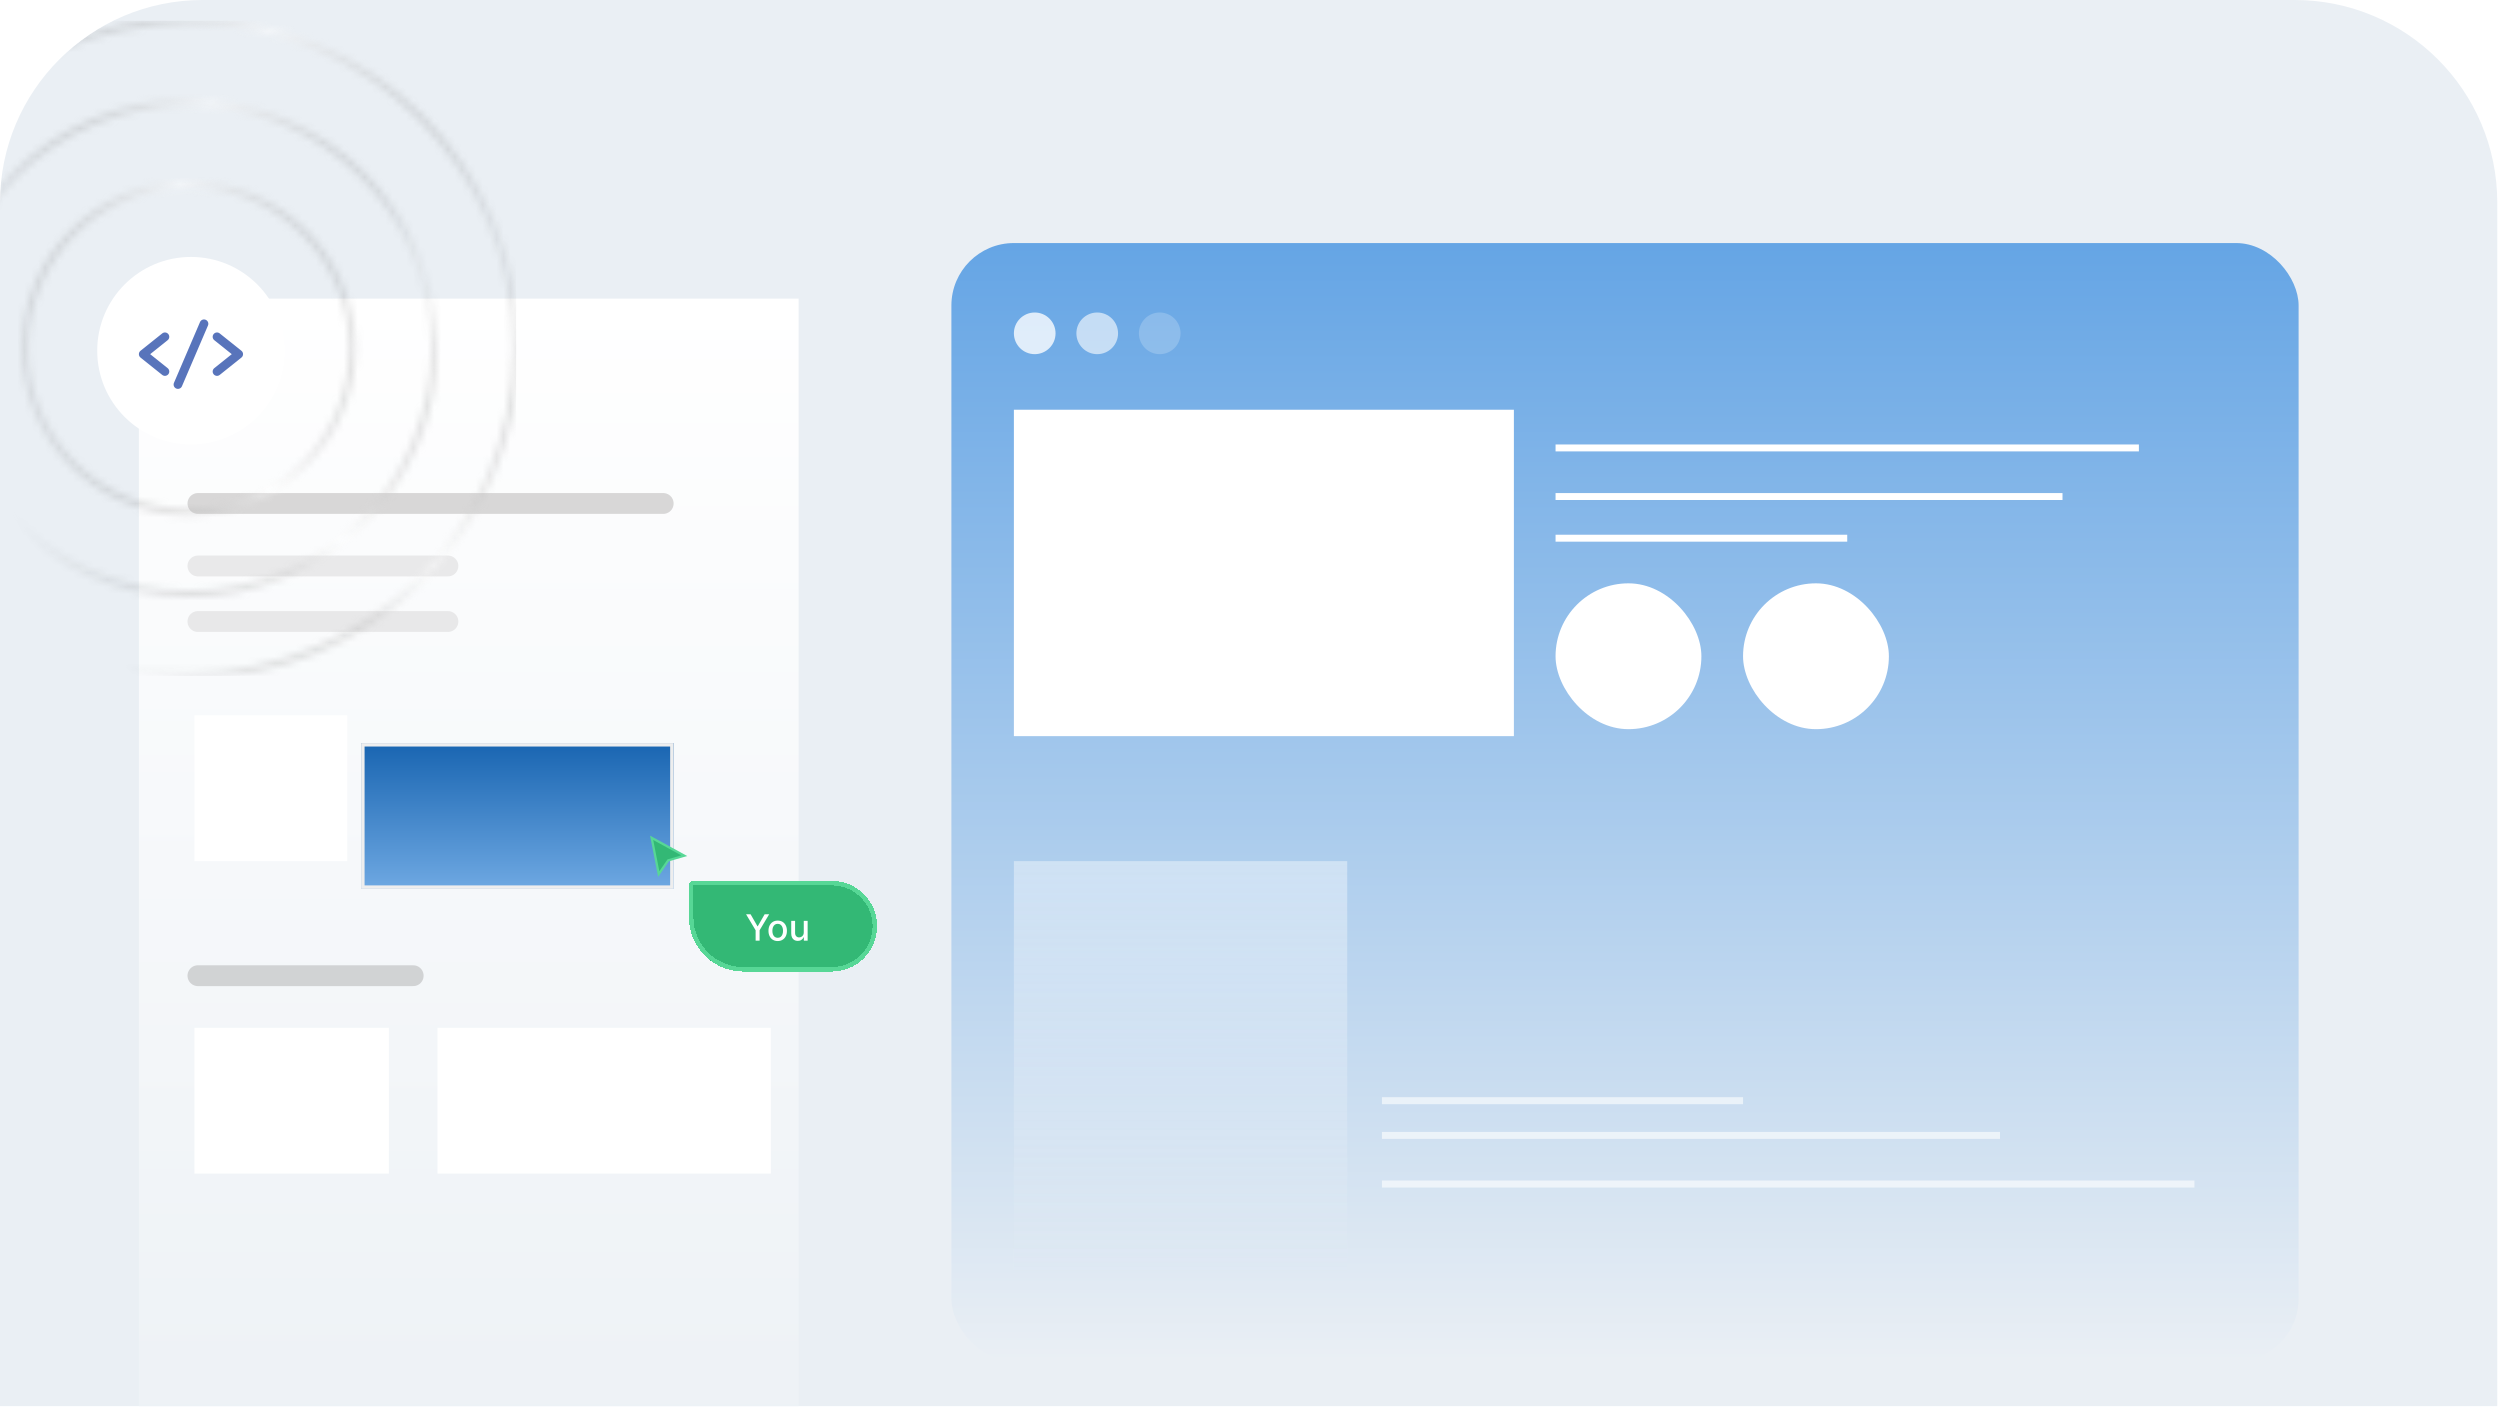 <svg width="360" height="203" viewBox="0 0 360 203" fill="none" xmlns="http://www.w3.org/2000/svg">
<g clip-path="url(#clip0_250_2387)">
<path d="M0 29.19C0 13.069 13.069 0 29.19 0H330.418C346.539 0 359.608 13.069 359.608 29.19V202.484H0V29.19Z" fill="#EAEFF4"/>
<rect x="137" y="35" width="194" height="161" rx="9" fill="url(#paint0_linear_250_2387)"/>
<circle opacity="0.78" cx="149" cy="48" r="3" fill="white"/>
<circle opacity="0.6" cx="158" cy="48" r="3" fill="white"/>
<circle opacity="0.2" cx="167" cy="48" r="3" fill="white"/>
<rect x="146" y="59" width="72" height="47" fill="white"/>
<rect x="224" y="84" width="21" height="21" rx="10.5" fill="white"/>
<rect x="251" y="84" width="21" height="21" rx="10.5" fill="white"/>
<line x1="224" y1="64.5" x2="308" y2="64.5" stroke="white"/>
<line x1="224" y1="71.5" x2="297" y2="71.5" stroke="white"/>
<line opacity="0.6" x1="199" y1="158.5" x2="251" y2="158.5" stroke="white"/>
<line opacity="0.6" x1="199" y1="163.5" x2="288" y2="163.5" stroke="white"/>
<line opacity="0.6" x1="199" y1="170.5" x2="316" y2="170.5" stroke="white"/>
<line x1="224" y1="77.5" x2="266" y2="77.5" stroke="white"/>
<rect x="20" y="43" width="95" height="191" fill="url(#paint1_linear_250_2387)"/>
<line opacity="0.2" x1="28.5" y1="72.5" x2="95.5" y2="72.5" stroke="#464343" stroke-width="3" stroke-linecap="round"/>
<line opacity="0.2" x1="28.5" y1="140.5" x2="59.5" y2="140.5" stroke="#464343" stroke-width="3" stroke-linecap="round"/>
<line opacity="0.1" x1="28.5" y1="81.5" x2="64.5" y2="81.5" stroke="#464343" stroke-width="3" stroke-linecap="round"/>
<line opacity="0.1" x1="28.5" y1="89.5" x2="64.5" y2="89.5" stroke="#464343" stroke-width="3" stroke-linecap="round"/>
<g filter="url(#filter0_d_250_2387)">
<circle cx="27.5" cy="50.5" r="13.5" fill="white"/>
</g>
<path d="M29.621 46.051C29.304 45.915 28.936 46.062 28.801 46.379L25.05 55.129C24.915 55.446 25.061 55.813 25.379 55.949C25.696 56.085 26.064 55.938 26.199 55.621L29.95 46.871C30.085 46.554 29.939 46.187 29.621 46.051Z" fill="#5874BB"/>
<path d="M24.238 48.11C24.022 47.84 23.629 47.796 23.36 48.012L20.234 50.512C19.922 50.762 19.922 51.238 20.234 51.488L23.36 53.988C23.629 54.204 24.022 54.16 24.238 53.89C24.454 53.621 24.41 53.227 24.14 53.012L21.625 51L24.14 48.988C24.41 48.773 24.454 48.379 24.238 48.11Z" fill="#5874BB"/>
<path d="M34.766 50.512L31.64 48.012C31.371 47.796 30.978 47.84 30.762 48.11C30.546 48.379 30.59 48.773 30.86 48.988L33.375 51L30.86 53.012C30.59 53.227 30.546 53.621 30.762 53.89C30.978 54.16 31.371 54.203 31.64 53.988L34.766 51.488C35.078 51.238 35.078 50.762 34.766 50.512Z" fill="#5874BB"/>
<mask id="mask0_250_2387" style="mask-type:alpha" maskUnits="userSpaceOnUse" x="-21" y="2" width="96" height="96">
<path d="M50.74 50.16C50.74 63.183 40.183 73.74 27.16 73.74C14.137 73.74 3.58 63.183 3.58 50.16C3.58 37.137 14.137 26.58 27.16 26.58C40.183 26.58 50.74 37.137 50.74 50.16Z" stroke="#535354"/>
<path d="M62.53 50.16C62.53 69.694 46.694 85.53 27.16 85.53C7.626 85.53 -8.21 69.694 -8.21 50.16C-8.21 30.626 7.626 14.79 27.16 14.79C46.694 14.79 62.53 30.626 62.53 50.16Z" stroke="#535354"/>
<path d="M74.32 50.16C74.32 76.206 53.206 97.32 27.16 97.32C1.114 97.32 -20 76.206 -20 50.16C-20 24.114 1.114 3 27.16 3C53.206 3 74.32 24.114 74.32 50.16Z" stroke="#535354"/>
</mask>
<g mask="url(#mask0_250_2387)">
<rect opacity="0.45" x="-20" y="3" width="94.32" height="94.32" fill="url(#paint2_radial_250_2387)"/>
</g>
<rect x="28" y="103" width="22" height="21" fill="white"/>
<rect x="28" y="148" width="28" height="21" fill="white"/>
<rect x="63" y="148" width="48" height="21" fill="white"/>
<rect opacity="0.4" x="146" y="124" width="48" height="59" fill="url(#paint3_linear_250_2387)"/>
<g filter="url(#filter1_d_250_2387)">
<rect x="52" y="103" width="45" height="21" fill="url(#paint4_linear_250_2387)"/>
<rect x="52.25" y="103.25" width="44.5" height="20.5" stroke="#EEEEEE" stroke-width="0.5"/>
</g>
<g filter="url(#filter2_d_250_2387)">
<path d="M94.859 125.533L93.837 120.32L98.533 122.893L96.22 123.564L94.859 125.533Z" fill="#33B875"/>
<path d="M94.859 125.533L93.837 120.32L98.533 122.893L96.22 123.564L94.859 125.533Z" stroke="#57D796" stroke-width="0.327"/>
</g>
<g filter="url(#filter3_d_250_2387)">
<path d="M97.891 126.186C97.891 125.826 98.183 125.533 98.544 125.533H118.469C122.077 125.533 125.002 128.458 125.002 132.066C125.002 135.674 122.077 138.599 118.469 138.599H105.73C101.4 138.599 97.891 135.089 97.891 130.759V126.186Z" fill="#33B875" shape-rendering="crispEdges"/>
<path d="M98.217 126.186C98.217 126.006 98.364 125.86 98.544 125.86H118.469C121.897 125.86 124.675 128.638 124.675 132.066C124.675 135.494 121.897 138.272 118.469 138.272H105.73C101.581 138.272 98.217 134.909 98.217 130.759V126.186Z" stroke="#57D796" stroke-width="0.653" shape-rendering="crispEdges"/>
<path d="M106.124 130.346H106.776L107.769 132.073H107.81L108.802 130.346H109.454L108.075 132.654V134.146H107.503V132.654L106.124 130.346ZM110.682 134.204C110.415 134.204 110.182 134.143 109.982 134.02C109.783 133.898 109.628 133.726 109.518 133.506C109.408 133.286 109.353 133.029 109.353 132.734C109.353 132.438 109.408 132.18 109.518 131.958C109.628 131.737 109.783 131.565 109.982 131.442C110.182 131.32 110.415 131.259 110.682 131.259C110.949 131.259 111.182 131.32 111.382 131.442C111.581 131.565 111.736 131.737 111.846 131.958C111.956 132.18 112.011 132.438 112.011 132.734C112.011 133.029 111.956 133.286 111.846 133.506C111.736 133.726 111.581 133.898 111.382 134.02C111.182 134.143 110.949 134.204 110.682 134.204ZM110.684 133.738C110.857 133.738 111.001 133.692 111.114 133.601C111.228 133.509 111.312 133.387 111.367 133.235C111.423 133.083 111.45 132.915 111.45 132.732C111.45 132.55 111.423 132.383 111.367 132.231C111.312 132.078 111.228 131.955 111.114 131.862C111.001 131.769 110.857 131.723 110.684 131.723C110.509 131.723 110.365 131.769 110.25 131.862C110.136 131.955 110.051 132.078 109.995 132.231C109.941 132.383 109.914 132.55 109.914 132.732C109.914 132.915 109.941 133.083 109.995 133.235C110.051 133.387 110.136 133.509 110.25 133.601C110.365 133.692 110.509 133.738 110.684 133.738ZM114.436 132.964V131.296H114.993V134.146H114.447V133.653H114.417C114.352 133.805 114.247 133.932 114.102 134.033C113.958 134.133 113.78 134.184 113.566 134.184C113.383 134.184 113.22 134.143 113.079 134.063C112.94 133.981 112.829 133.861 112.749 133.701C112.67 133.541 112.63 133.344 112.63 133.109V131.296H113.185V133.042C113.185 133.236 113.239 133.391 113.347 133.506C113.454 133.621 113.594 133.679 113.766 133.679C113.87 133.679 113.973 133.653 114.076 133.601C114.18 133.549 114.266 133.47 114.334 133.365C114.403 133.26 114.437 133.126 114.436 132.964Z" fill="white"/>
</g>
</g>
<defs>
<filter id="filter0_d_250_2387" x="-29.5" y="-6.5" width="114" height="114" filterUnits="userSpaceOnUse" color-interpolation-filters="sRGB">
<feFlood flood-opacity="0" result="BackgroundImageFix"/>
<feColorMatrix in="SourceAlpha" type="matrix" values="0 0 0 0 0 0 0 0 0 0 0 0 0 0 0 0 0 0 127 0" result="hardAlpha"/>
<feOffset/>
<feGaussianBlur stdDeviation="21.75"/>
<feComposite in2="hardAlpha" operator="out"/>
<feColorMatrix type="matrix" values="0 0 0 0 0 0 0 0 0 0 0 0 0 0 0 0 0 0 0.25 0"/>
<feBlend mode="normal" in2="BackgroundImageFix" result="effect1_dropShadow_250_2387"/>
<feBlend mode="normal" in="SourceGraphic" in2="effect1_dropShadow_250_2387" result="shape"/>
</filter>
<filter id="filter1_d_250_2387" x="48" y="103" width="53" height="29" filterUnits="userSpaceOnUse" color-interpolation-filters="sRGB">
<feFlood flood-opacity="0" result="BackgroundImageFix"/>
<feColorMatrix in="SourceAlpha" type="matrix" values="0 0 0 0 0 0 0 0 0 0 0 0 0 0 0 0 0 0 127 0" result="hardAlpha"/>
<feOffset dy="4"/>
<feGaussianBlur stdDeviation="2"/>
<feComposite in2="hardAlpha" operator="out"/>
<feColorMatrix type="matrix" values="0 0 0 0 0 0 0 0 0 0 0 0 0 0 0 0 0 0 0.25 0"/>
<feBlend mode="normal" in2="BackgroundImageFix" result="effect1_dropShadow_250_2387"/>
<feBlend mode="normal" in="SourceGraphic" in2="effect1_dropShadow_250_2387" result="shape"/>
</filter>
<filter id="filter2_d_250_2387" x="92.955" y="119.683" width="6.654" height="7.242" filterUnits="userSpaceOnUse" color-interpolation-filters="sRGB">
<feFlood flood-opacity="0" result="BackgroundImageFix"/>
<feColorMatrix in="SourceAlpha" type="matrix" values="0 0 0 0 0 0 0 0 0 0 0 0 0 0 0 0 0 0 127 0" result="hardAlpha"/>
<feOffset dy="0.327"/>
<feGaussianBlur stdDeviation="0.327"/>
<feComposite in2="hardAlpha" operator="out"/>
<feColorMatrix type="matrix" values="0 0 0 0 0 0 0 0 0 0 0 0 0 0 0 0 0 0 0.25 0"/>
<feBlend mode="normal" in2="BackgroundImageFix" result="effect1_dropShadow_250_2387"/>
<feBlend mode="normal" in="SourceGraphic" in2="effect1_dropShadow_250_2387" result="shape"/>
</filter>
<filter id="filter3_d_250_2387" x="95.931" y="123.573" width="33.644" height="19.598" filterUnits="userSpaceOnUse" color-interpolation-filters="sRGB">
<feFlood flood-opacity="0" result="BackgroundImageFix"/>
<feColorMatrix in="SourceAlpha" type="matrix" values="0 0 0 0 0 0 0 0 0 0 0 0 0 0 0 0 0 0 127 0" result="hardAlpha"/>
<feOffset dx="1.307" dy="1.307"/>
<feGaussianBlur stdDeviation="1.633"/>
<feComposite in2="hardAlpha" operator="out"/>
<feColorMatrix type="matrix" values="0 0 0 0 0.969 0 0 0 0 0.565 0 0 0 0 0.035 0 0 0 0.16 0"/>
<feBlend mode="normal" in2="BackgroundImageFix" result="effect1_dropShadow_250_2387"/>
<feBlend mode="normal" in="SourceGraphic" in2="effect1_dropShadow_250_2387" result="shape"/>
</filter>
<linearGradient id="paint0_linear_250_2387" x1="234" y1="35" x2="234" y2="196" gradientUnits="userSpaceOnUse">
<stop stop-color="#65A5E5"/>
<stop offset="1" stop-color="#EAEFF4"/>
</linearGradient>
<linearGradient id="paint1_linear_250_2387" x1="67.5" y1="43" x2="67.5" y2="234" gradientUnits="userSpaceOnUse">
<stop stop-color="white"/>
<stop offset="1" stop-color="#EAEFF4"/>
</linearGradient>
<radialGradient id="paint2_radial_250_2387" cx="0" cy="0" r="1" gradientUnits="userSpaceOnUse" gradientTransform="translate(64.495 38.37) rotate(170.516) scale(71.554 78.061)">
<stop stop-color="#040404" stop-opacity="0"/>
<stop offset="0.555" stop-color="white"/>
<stop offset="1" stop-color="#040404" stop-opacity="0"/>
</radialGradient>
<linearGradient id="paint3_linear_250_2387" x1="170" y1="124" x2="170" y2="183" gradientUnits="userSpaceOnUse">
<stop stop-color="white"/>
<stop offset="1" stop-color="#DDE8F3" stop-opacity="0.56"/>
</linearGradient>
<linearGradient id="paint4_linear_250_2387" x1="74.5" y1="103" x2="74.5" y2="124" gradientUnits="userSpaceOnUse">
<stop stop-color="#1965B1"/>
<stop offset="1" stop-color="#6EA8E2"/>
</linearGradient>
<clipPath id="clip0_250_2387">
<path d="M0 29.19C0 13.069 13.069 0 29.19 0H330.418C346.539 0 359.608 13.069 359.608 29.19V202.484H0V29.19Z" fill="white"/>
</clipPath>
</defs>
</svg>
